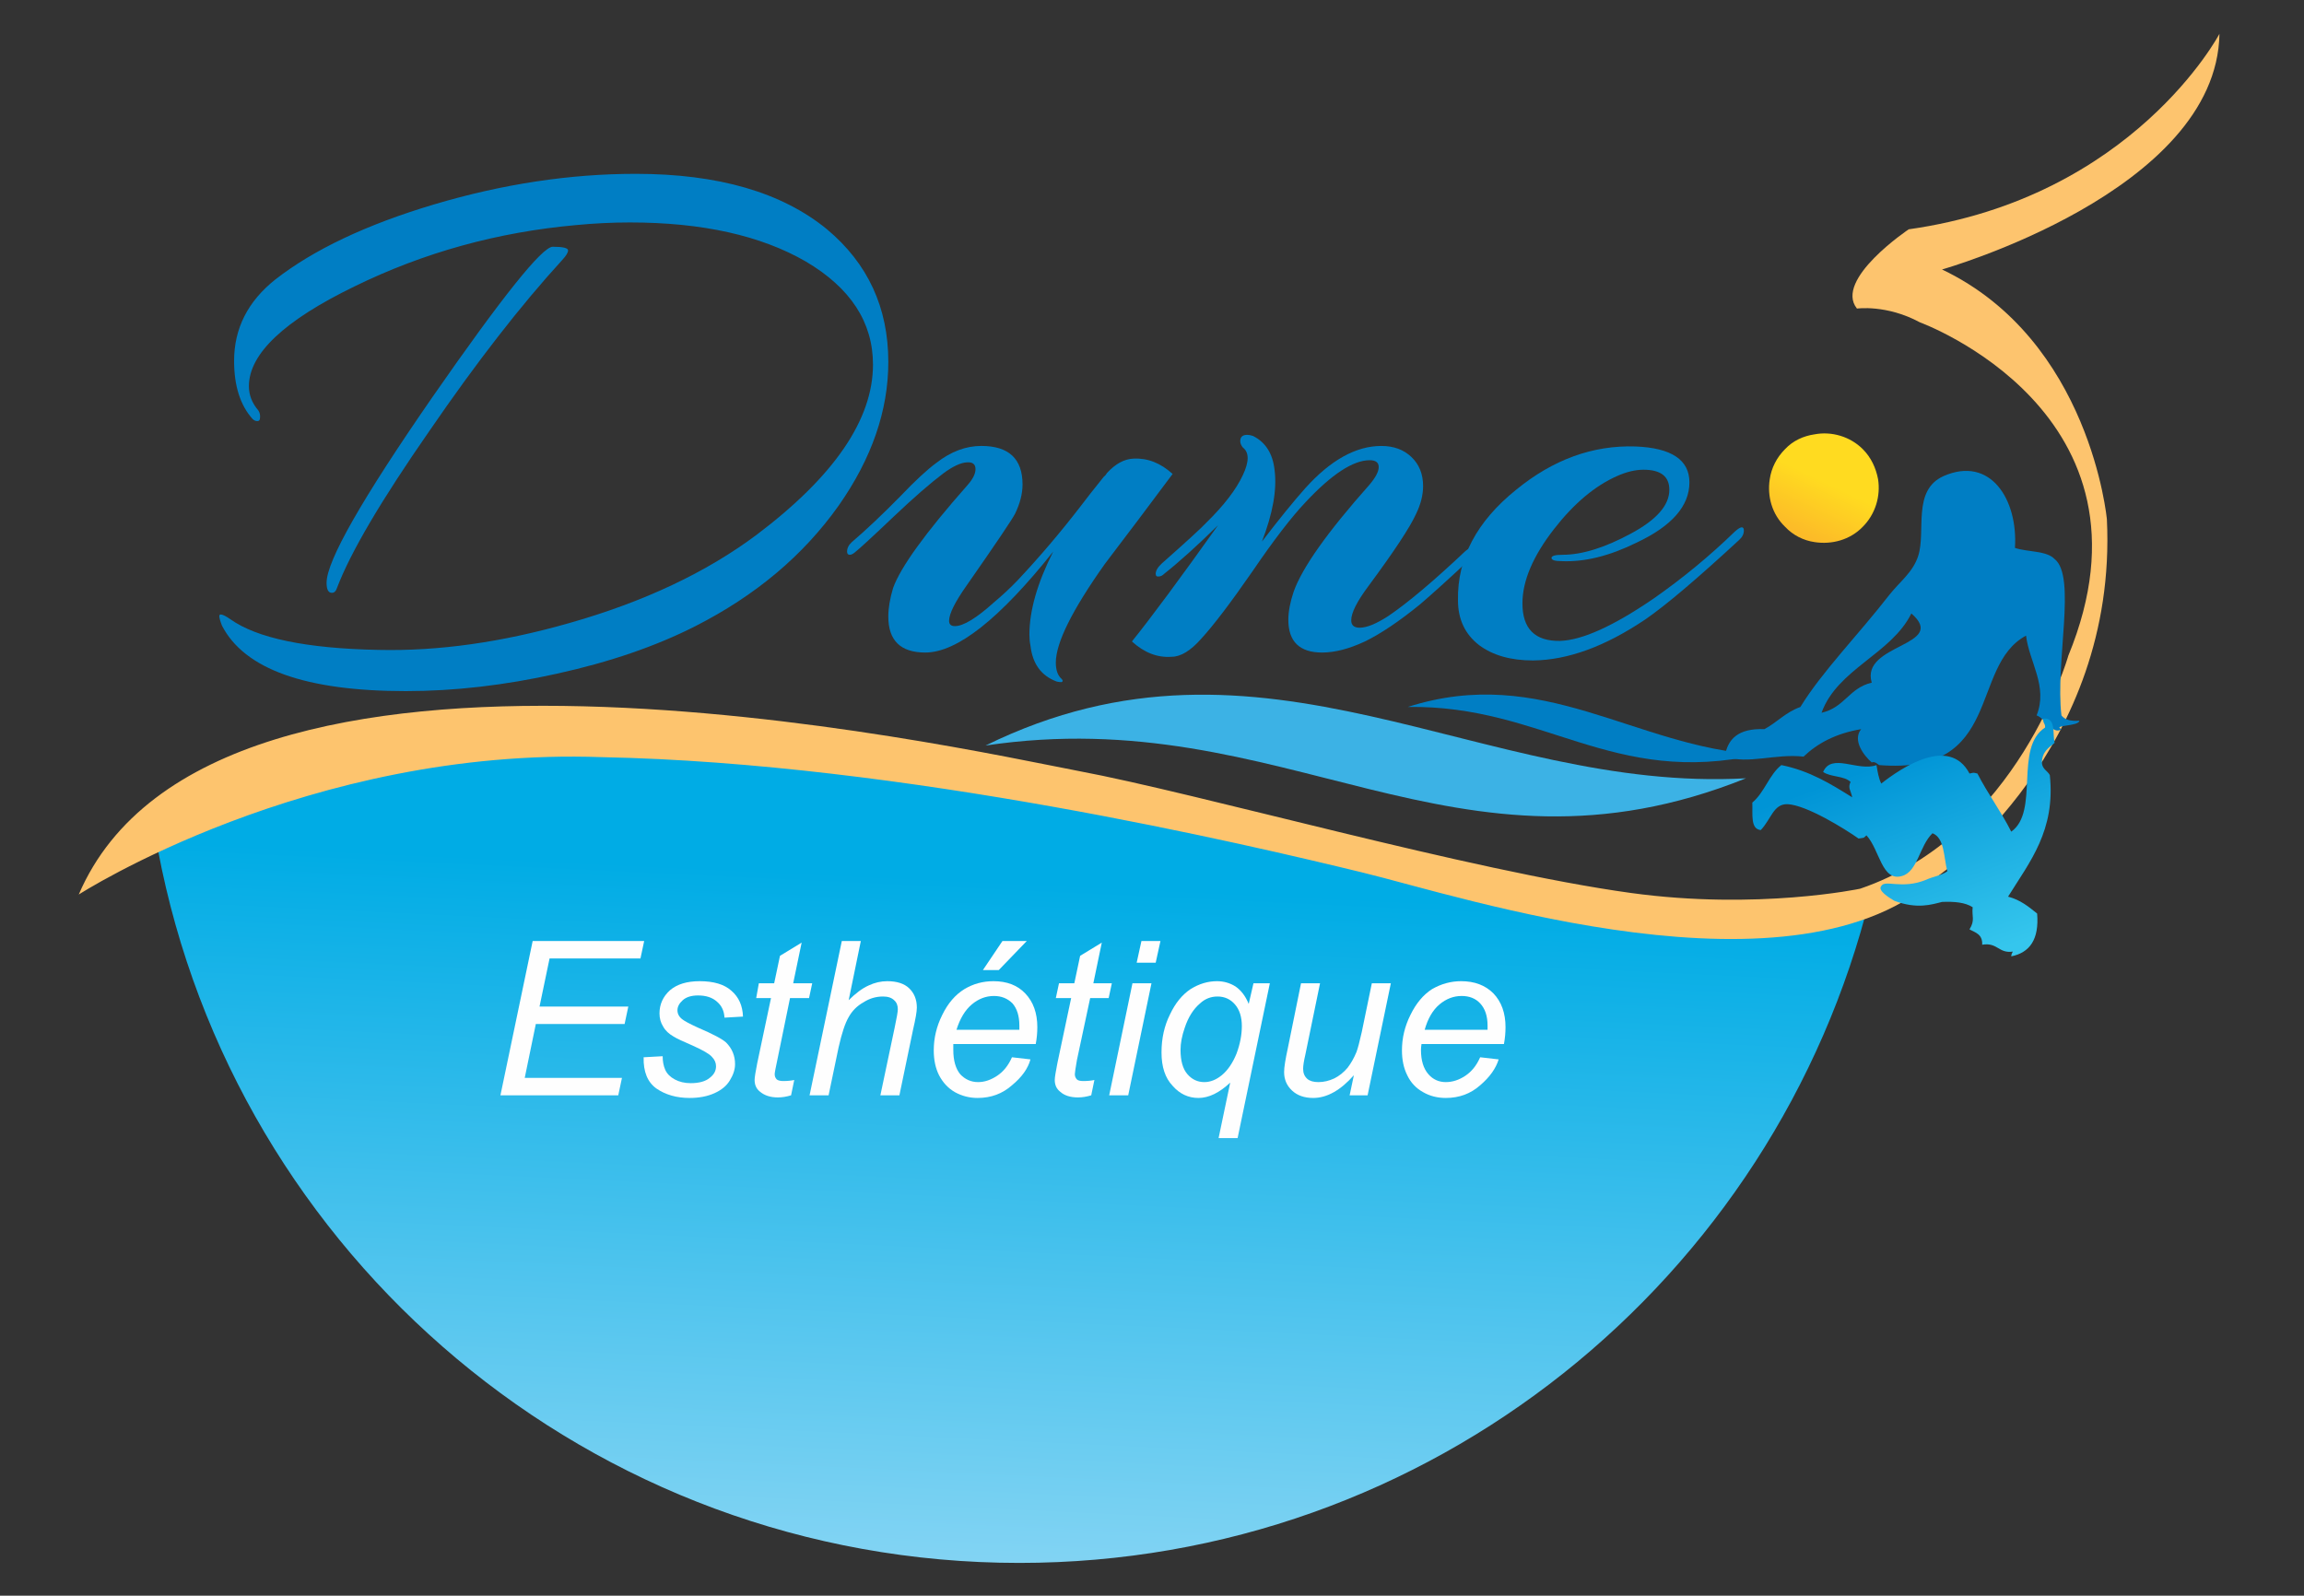 <svg version="1.2" xmlns="http://www.w3.org/2000/svg" viewBox="0 0 436 302" width="436" height="302"><rect x="0" y="0" width="436" height="302" fill="#333333" stroke="none"/><defs><linearGradient id="P" gradientUnits="userSpaceOnUse"/><linearGradient id="g1" x1="143" y1="353.4" x2="151.9" y2="165" href="#P"><stop stop-color="#bee6fa"/><stop offset="1" stop-color="#00ace5"/></linearGradient><linearGradient id="g2" x1="346.3" y1="191.4" x2="332.4" y2="153.2" href="#P"><stop stop-color="#35c6ed"/><stop offset="1" stop-color="#0094d6"/></linearGradient><linearGradient id="g3" x1="338" y1="99.5" x2="342.6" y2="89.9" href="#P"><stop stop-color="#fcbb28"/><stop offset="1" stop-color="#ffdb20"/></linearGradient></defs><style>.a{fill:#007ec4}.b{fill:#3cb2e5}.c{fill:url(#g1)}.d{fill:#fdc46e}.e{fill:#fefefe}.f{fill:url(#g2)}.g{fill:url(#g3)}</style><path fill-rule="evenodd" class="a" d="m143.2 101.2q22-16.6 22-32.2 0-12-12.7-19.5-12.8-7.4-33.3-7.4-5 0-10.2 0.5-22.3 2-41.9 11.6-20 9.7-20 18.9 0 2.5 1.8 4.6 0.4 0.6 0.3 1.4 0 0.6-0.5 0.6-0.5 0-0.9-0.4-3.5-3.9-3.5-11 0-9.2 7.8-15.4 10.9-8.5 30-14.2 19.5-5.8 38.2-5.8 23.4 0 36.2 10.5 11.6 9.7 11.6 25.1 0 13.8-9.4 27.2-10 14.1-27.1 22.8-11.2 5.7-26.2 9-14.8 3.3-28.6 3.3-28.4 0-34.8-12.4-0.5-1.3-0.5-1.8 0-0.3 0.3-0.3 0.5 0 1.8 0.9 7.6 5.4 28 5.8 17 0.4 36.2-5.1 21.1-6 35.4-16.7zm-36.8-52q-11.8 12.9-25.1 32.3-13.7 19.7-17.5 29.7-0.3 1-1 1-1 0-1-1.9 0-6.2 20-35.1 19.8-28.5 22.8-28.5 2.9 0 2.9 0.7 0 0.6-1.1 1.8z"/><path class="a" d="m221.9 89.7q-6.4 8.6-12.8 17-9.3 13.1-9.3 18.7c0 1.3 0.3 2.4 1.1 3.1q0.4 0.4 0 0.6-0.5 0-0.9-0.1-4.4-1.6-5-6.8-0.2-1-0.2-2.1 0-6.8 4.5-15.7-15.2 19.1-24.2 19.1-7 0-7-6.8 0-2.4 0.9-5.4 2.1-5.9 14.1-19.5 1.5-1.7 1.5-3 0-1.4-1.6-1.3-1.8 0.1-4.5 2.1-3.7 2.8-9.2 8-6.2 5.9-7.6 7-0.5 0.4-0.9 0.4-0.5 0-0.5-0.6 0-1 0.9-1.8 4.2-3.6 9.2-8.7 4.2-4.4 6.8-6.3 4.1-3.2 8.5-3.2 7.8 0 7.8 7.3 0 2.6-1.4 5.5-0.8 1.6-9.1 13.5-3.4 4.8-3.4 6.8 0 1 1.1 1 2.4 0 7.4-4.5 2.5-2.1 4.5-4.2 6.2-6.6 11.9-14 1.5-2 4.4-5.6 0.3-0.2 0.6-0.7 2.4-2.6 5-2.7 4-0.2 7.4 2.9z"/><path class="a" d="m278.1 105.9q-6 5.6-9.4 8.5-5.9 4.8-10.4 7-4.5 2.1-8.1 2.1-6.4 0-6.4-6.2 0-2.3 1-5.3 2.4-6.8 14.3-20.2 1.8-2.1 1.8-3.4 0-1.3-1.7-1.3-4.7 0-12.1 7.9-4 4.2-10 13-6.3 9.1-9.8 12.9-3 3.4-5.6 3.4-4 0.3-7.5-2.9 5.4-6.7 16.3-22-5.9 5.8-10.2 9.2-0.5 0.5-1 0.5-0.6 0.1-0.6-0.5 0-0.9 1.2-2 6.9-6.1 8.4-7.7 5-4.9 6.9-9 1.8-3.8 0-5.2-0.5-0.6-0.5-1.2 0-1.2 1.3-1.2 0.5 0 1.1 0.2 3.6 1.8 4.1 6.5 0.7 5.5-2.4 13.5 4.9-6.4 8.2-10.1 7.2-8 14.4-8 3.5 0 5.7 2.1 2.2 2.1 2.2 5.5 0 2.5-1.3 5.2-1.7 3.8-9.1 13.8-3.2 4.3-3.2 6.4 0 1.4 1.6 1.4 2 0 5.4-2.2 5.6-3.8 14.6-12.3 0.6-0.5 0.9-0.5 0.5 0 0.5 0.8 0 0.8-0.6 1.3z"/><path class="a" d="m329.1 102.2q-11.9 11-17.7 15-11.4 7.7-21.3 7.8-6.3 0-10.2-2.9-4-3.1-4-8.5-0.2-11.9 11-20.9 10.5-8.6 22.6-8.2 10.2 0.4 10.2 6.8 0 6.7-10 11.4-7.7 3.8-14.2 3.5-1.9 0-1.9-0.6 0-0.6 2.1-0.6 5.5 0 12.9-4 7.3-3.9 7.3-8.3 0-3.8-4.9-3.8-2.3 0-5 1.2-6.3 2.8-11.9 10-6 7.7-6 14.1 0 7.2 7.1 7.1 6.3-0.2 17.7-8 8.3-5.8 15.4-12.7 0.9-0.8 1.3-0.8 0.4 0 0.4 0.6 0 1-0.9 1.8z"/><path class="a" d="m332.8 142.8c-27.8 6.2-40.7-9.4-66.4-9 25.6-8.2 42.9 7.6 66.4 9z"/><path class="b" d="m330.4 147.3c-55.3 22.2-87-14.7-143.9-6.2 52.7-25.9 93.5 9 143.9 6.2z"/><path class="c" d="m220.1 151.9c-19.6-6.8-107.2-14.4-107.2-14.4-43.9 0-69.2 12.3-83 23.4 14.5 76.8 81.9 134.9 163 134.9 77.8 0 143.1-53.7 161-126.1-59.5 7.4-133.8-17.8-133.8-17.8z"/><path class="d" d="m420 6.4c0 0-16.3 31-58.8 37 0 0-14.2 9.5-9.8 15 0 0 5.6-0.8 11.9 2.6 0 0 47 17.1 28.1 63.1 0 0-9.5 33.9-39.4 44.1 0 0-19.4 4.1-43.4 0.8-30.5-4.2-81.6-18.8-104.6-23.1-23-4.4-163.6-36-189.1 23.4 0 0 43.4-28 99-26 57 1.1 122.4 16.6 143.8 21.8 18.7 4.5 82.5 25.7 109.3 0.5 0 0 33.8-23.7 31.7-67.3 0 0-3.1-33.9-31.2-47.3 0 0 52-14.7 52.5-44.6z"/><path class="e" d="m94.7 207.3l6.1-29.2h21.1l-0.7 3.3h-17.2l-1.9 9.1h16.8l-0.7 3.3h-16.8l-2.1 10.2h18.4l-0.7 3.3z"/><path class="e" d="m121.8 200.1l3.6-0.2q0 1.5 0.5 2.6 0.5 1.1 1.8 1.8 1.3 0.7 3 0.7 2.4 0 3.6-1 1.2-0.9 1.2-2.2 0-1-0.8-1.8-0.7-0.8-3.6-2.1-2.8-1.2-3.6-1.7-1.4-0.8-2-1.9-0.7-1.1-0.7-2.5 0-2.6 2-4.4 2-1.7 5.6-1.7 4 0 6 1.8 2.1 1.8 2.2 4.9l-3.5 0.2q-0.1-1.9-1.4-3-1.3-1.2-3.6-1.2-1.9 0-2.9 0.9-1 0.9-1 1.9 0 1 0.9 1.7 0.6 0.5 3 1.6 4.2 1.8 5.3 2.8 1.7 1.7 1.7 4.1 0 1.5-1 3.1-0.9 1.5-2.9 2.4-2 0.9-4.7 0.9-3.7 0-6.3-1.8-2.5-1.8-2.4-5.9z"/><path class="e" d="m150.3 204.4l-0.6 2.9q-1.3 0.4-2.5 0.4-2.1 0-3.4-1.1-1-0.8-1-2.2 0-0.7 0.5-3.2l2.6-12.3h-2.8l0.5-2.8h2.9l1.1-5.2 4.1-2.5-1.6 7.7h3.6l-0.6 2.8h-3.6l-2.4 11.7q-0.5 2.3-0.5 2.7 0 0.6 0.4 1 0.4 0.3 1.2 0.3 1.2 0 2.1-0.2z"/><path class="e" d="m153.2 207.3l6.1-29.2h3.6l-2.3 11.2q2-2 3.8-2.8 1.7-0.8 3.5-0.8 2.7 0 4.1 1.3 1.5 1.4 1.5 3.7 0 1.1-0.7 4.1l-2.6 12.5h-3.6l2.7-12.8q0.6-2.8 0.6-3.5 0-1.1-0.7-1.7-0.7-0.7-2.1-0.7-2 0-3.7 1.1-1.8 1-2.8 2.8-1 1.7-1.9 5.7l-1.9 9.1z"/><path fill-rule="evenodd" class="e" d="m191.5 200.1l3.5 0.4q-0.7 2.6-3.5 4.9-2.7 2.4-6.5 2.4-2.3 0-4.3-1.1-1.9-1.1-3-3.2-1-2-1-4.7 0-3.5 1.6-6.7 1.6-3.3 4.2-4.9 2.5-1.5 5.5-1.5 3.8 0 6 2.3 2.3 2.4 2.3 6.4 0 1.6-0.3 3.2h-15.6q0 0.6 0 1.1 0 3 1.3 4.6 1.4 1.5 3.4 1.5 1.8 0 3.6-1.2 1.8-1.2 2.8-3.5zm-10.5-5.2h11.9q0-0.6 0-0.8 0-2.7-1.3-4.2-1.4-1.4-3.5-1.4-2.3 0-4.2 1.6-1.9 1.6-2.9 4.8zm5-11.3l3.7-5.5h4.6l-5.3 5.5z"/><path class="e" d="m207.1 204.4l-0.6 2.9q-1.3 0.4-2.5 0.4-2.2 0-3.4-1.1-1-0.8-1-2.2 0-0.7 0.5-3.2l2.6-12.3h-2.9l0.6-2.8h2.9l1.1-5.2 4.1-2.5-1.6 7.7h3.5l-0.6 2.8h-3.5l-2.5 11.7q-0.4 2.3-0.4 2.7 0 0.6 0.4 1 0.3 0.3 1.2 0.3 1.2 0 2.1-0.2z"/><path class="e" d="m209.9 207.3l4.4-21.2h3.6l-4.4 21.2zm5.2-25.1l0.9-4.1h3.6l-0.9 4.1z"/><path fill-rule="evenodd" class="e" d="m232.8 204.9q-3.1 2.9-6 2.9-2.9 0-4.9-2.3-2.1-2.2-2.1-6.3 0-4 1.6-7.2 1.5-3.2 3.9-4.8 2.4-1.5 5-1.5 1.9 0 3.5 1 1.6 1.1 2.5 3.3l0.9-3.9h3.1l-6.1 29.3h-3.6zm-9.4-6.2q0 3.1 1.3 4.6 1.3 1.5 3.2 1.5 1.7 0 3.3-1.3 1.7-1.4 2.8-4.1 1-2.7 1-5.2 0-2.6-1.3-4.1-1.3-1.5-3.3-1.5-1.9 0-3.3 1.3-1.9 1.6-2.9 4.6-0.8 2.3-0.8 4.2z"/><path class="e" d="m256.2 203.5q-3.8 4.3-7.7 4.3-2.5 0-4-1.4-1.5-1.4-1.5-3.5 0-1.3 0.7-4.5l2.5-12.3h3.6l-2.8 13.6q-0.4 1.7-0.4 2.6 0 1.2 0.8 1.9 0.7 0.6 2.1 0.6 1.5 0 3-0.7 1.4-0.7 2.5-2 1-1.3 1.7-3 0.4-1.1 1-3.8l1.9-9.2h3.6l-4.4 21.2h-3.4z"/><path fill-rule="evenodd" class="e" d="m280.1 200.1l3.5 0.4q-0.8 2.6-3.5 4.9-2.7 2.4-6.5 2.4-2.4 0-4.3-1.1-2-1.1-3-3.2-1-2-1-4.7 0-3.5 1.6-6.7 1.6-3.3 4.1-4.9 2.6-1.5 5.5-1.5 3.8 0 6.1 2.3 2.3 2.4 2.3 6.4 0 1.6-0.3 3.2h-15.6q-0.1 0.6-0.1 1.1 0 3 1.4 4.6 1.3 1.5 3.3 1.5 1.9 0 3.7-1.2 1.8-1.2 2.8-3.5zm-10.5-5.2h11.9q0-0.6 0-0.8 0-2.7-1.4-4.2-1.3-1.4-3.5-1.4-2.3 0-4.2 1.6-1.9 1.6-2.8 4.8z"/><path fill-rule="evenodd" class="a" d="m381.3 103.7c2.4 0.8 6 0.5 7.5 2.1 4.2 3.3 0.1 19.5 1.3 29.6q0.9 1.2 3.4 1c-0.1 1.1-5.2 0.8-3.4 1.6-1.6 1.2-3.1-2.1-4.7-2.6 2.2-5.5-1.4-10.1-2-15.1-10.8 5.8-4.2 26.4-27.8 24.5-0.1 0-0.8-0.8-1.4-0.5-1.5-1.3-3.7-4.2-2-6.3-4.8 0.8-8.3 2.7-10.9 5.2-5.4-0.6-10.4 1.5-14.9 0 0.5-3.3 2.5-5.4 7.5-5.2 2.4-1.3 4-3.2 6.8-4.2 4.1-6.7 11.1-13.8 16.9-21.3 2-2.5 4.4-4.2 5.4-7.3 1.5-4.7-1.2-12.4 4.8-15.1 8.9-3.9 14.1 4.5 13.5 13.6zm-36.6 31.2c4.4-1 5.2-4.7 9.5-5.7-2.2-7.4 14.6-6.9 7.5-13.1-3.8 7.7-14 10.5-17 18.8z"/><path class="f" d="m380.6 181c3.5-0.7 5.3-3.2 4.9-8.1-1.6-1.3-3.2-2.6-5.5-3.2 4.1-6.6 9-12.5 7.9-23-0.4-0.8-1.4-1.1-1.5-2.3 0-2.1 1.3-2.9 2.4-3.8-0.4-1.8 0.3-4.8-2.1-4.6-0.2 0.9 0.4 0.9 0.3 1.7-5.9 3.8-1 15.9-6.4 19.7-1.9-3.8-4.4-7.1-6.4-11-0.9-0.2-0.5-0.2-1.5 0-3.8-7.2-12.9-1.1-16.7 1.9-0.5-1-0.7-2.3-0.9-3.5-3.5 1.3-8.5-2.4-10.1 1.3 1.4 1 4 0.7 5.2 1.9-0.6 1.1 0.1 1.7 0.3 2.9-4-2.5-8-5-13.4-6.1-2.3 1.8-3.2 5.2-5.5 7.1 0.1 2.2-0.4 5 1.6 5.2 2-2.1 2.4-5 5.1-4.9 3.6 0.2 10.7 4.6 13.4 6.5 1.3-0.2 0.8 0 1.5-0.6 2.5 2.7 2.9 8.8 6.7 7.7 3-0.8 3.3-5.7 5.8-8.1 2.3 0.9 2.1 4.5 2.8 7.2-1.1 0.8-2.7 1-4 1.6-4.6 1.9-7.8-0.1-8.5 1.2-0.7 0.8 1.3 2.1 2.5 2.8 4.3 1.6 7 0.7 9 0.2 2.4-0.1 4.4 0.1 5.8 1-0.2 1.8 0.5 2.4-0.6 4.2 1.1 0.6 2.5 0.9 2.4 2.9 2.9-0.5 3.1 1.7 5.8 1.3-0.1 0.2-0.3 0.5-0.3 0.9z"/><path class="g" d="m337.8 99.7c1.5 1.6 3.5 2.6 5.6 2.9-0.7-2.4-1-7.9-0.9-12.8-2.1 0.1-6 0.4-7.6 0.9-0.5 3.2 0.4 6.6 2.9 9zm-2.9-9c1.6-0.5 5.5-0.8 7.6-0.9 0.1-3.2 0.4-6.1 0.9-7.6-2.1 0.3-4.1 1.2-5.6 2.8-1.6 1.6-2.6 3.6-2.9 5.7zm8.5 11.9c3.2 0.5 6.7-0.4 9.1-2.9 2.4-2.4 3.4-5.8 2.9-9-2.5-0.8-9.7-1.1-12.9-0.9-0.1 4.9 0.2 10.4 0.9 12.8zm-0.9-12.8c3.2-0.2 10.4 0.1 12.9 0.9-0.4-2.1-1.3-4.1-2.9-5.7-2.4-2.4-5.9-3.4-9.1-2.8-0.5 1.5-0.8 4.4-0.9 7.6z"/></svg>